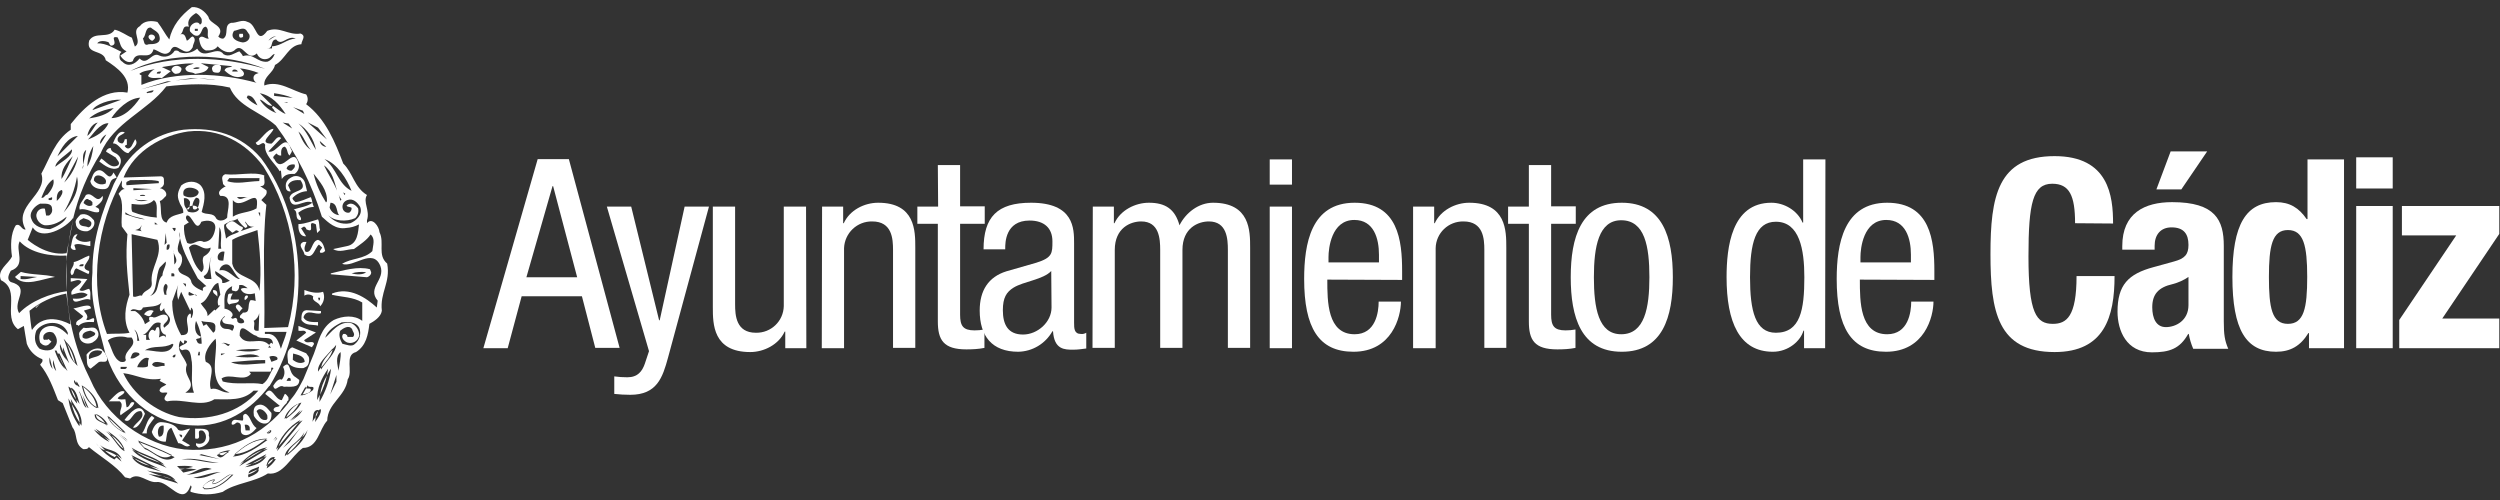 <svg width="275" height="55" viewBox="0 0 275 55" fill="none" xmlns="http://www.w3.org/2000/svg">
<rect x="0" y="0" width="275" height="55" fill="#333333" stroke="none"/>
<path d="M26.623 4.113C26.819 4.08 26.721 3.852 26.721 3.721H26.329C26.264 3.917 26.297 4.244 26.623 4.113Z" fill="white"/>
<path d="M16.794 4.472C16.924 4.342 17.12 4.211 17.022 4.015C16.891 3.656 16.108 3.754 16.402 4.244C16.532 4.342 16.598 4.505 16.794 4.472Z" fill="white"/>
<path d="M23.683 7.15C23.455 7.182 23.292 7.378 23.324 7.607C23.324 7.64 23.324 7.672 23.357 7.672C23.357 7.999 23.716 7.999 23.977 7.999C24.238 7.999 24.337 7.607 24.304 7.313C24.173 7.052 23.912 7.15 23.683 7.15Z" fill="white"/>
<path d="M18.853 7.705C18.951 7.868 19.179 8.227 19.473 8.097C19.734 8.097 19.93 7.901 19.963 7.64C19.963 7.574 19.963 7.509 19.93 7.476C19.669 7.117 18.951 7.15 18.853 7.705Z" fill="white"/>
<path d="M32.207 39.575L32.24 38.889C32.697 39.02 33.481 39.117 33.514 39.803C33.056 40.065 32.566 39.869 32.207 39.575ZM33.677 38.856C33.677 38.856 32.795 38.497 32.142 38.203C31.358 38.562 31.685 39.411 31.685 39.934C32.142 40.424 32.73 40.522 33.383 40.489L33.644 40.358C34.036 40.195 34.069 39.411 33.938 39.215L33.677 38.856Z" fill="white"/>
<path d="M31.978 41.893H31.521C31.619 41.697 31.717 41.403 31.978 41.664V41.893ZM31.129 40.358C31.39 40.816 31.325 41.371 30.999 41.762C30.64 41.566 30.248 42.122 30.052 42.448C30.28 43.264 30.672 42.187 31.227 42.546C31.848 42.481 32.925 42.775 32.925 41.795L32.533 41.501C31.619 41.011 32.076 39.477 31.129 40.358Z" fill="white"/>
<path d="M31.326 43.33L30.999 44.016C30.183 43.983 29.889 42.22 29.171 43.33L30.771 44.636C30.575 44.832 30.15 44.669 30.085 45.093C30.216 45.354 30.477 45.322 30.771 45.322C30.967 44.962 31.228 44.603 31.522 44.342L31.62 44.114C31.816 44.016 31.718 43.852 31.718 43.689C31.587 43.558 31.489 43.33 31.326 43.33Z" fill="white"/>
<path d="M11.635 20.081V20.178C11.178 20.407 10.623 20.244 10.329 19.852C10.296 18.774 11.896 19.493 11.635 20.081ZM11.537 20.799C12.256 20.668 11.896 19.819 12.615 19.623L12.843 19.526L12.484 18.97C11.896 20.276 11.505 18.219 10.558 18.84C10.166 19.101 10.166 19.558 9.937 19.917C10.068 20.668 10.884 20.864 11.537 20.799Z" fill="white"/>
<path d="M9.806 39.509C9.577 38.66 10.622 38.334 11.243 38.66C11.112 39.281 10.296 39.216 9.806 39.509ZM11.602 38.954L11.569 38.856L11.145 38.399C10.557 38.171 9.838 38.53 9.512 39.02C9.61 39.575 9.414 40.261 9.969 40.554L10.818 39.869C11.112 39.607 11.83 40.097 11.798 39.379V39.346L11.602 38.954Z" fill="white"/>
<path d="M32.403 18.089C32.533 18.415 32.272 18.578 32.076 18.774C31.88 18.807 31.652 18.709 31.521 18.546C31.619 18.089 32.174 18.056 32.403 18.089ZM29.17 15.934C29.007 17.011 30.248 17.958 30.77 18.84L30.901 18.742L30.999 19.689C31.325 19.231 31.684 19.101 32.403 19.134C32.762 18.905 32.958 18.448 32.86 18.056C32.305 15.77 31.064 19.362 30.182 17.501C29.856 17.305 30.248 17.044 30.411 16.88C30.542 17.044 30.738 17.142 30.933 17.109C30.933 16.848 30.835 16.195 31.325 16.129C31.684 16.391 31.554 16.946 31.88 17.109C31.913 16.88 32.272 16.652 32.011 16.423C31.423 14.399 30.411 17.044 29.529 16.652L30.933 15.182C30.476 14.823 30.215 15.574 29.856 15.803C28.321 15.77 29.986 14.725 30.084 14.17C29.366 14.203 28.746 15.346 28.125 15.705C28.452 16.423 28.876 15.313 29.17 15.934Z" fill="white"/>
<path d="M14.117 16.848C14.509 16.358 15.358 15.901 14.868 15.313L14.477 16.064C14.248 16.423 13.921 16.423 13.726 16.064C13.758 16.032 13.823 15.934 13.954 15.934V15.313H13.726C13.693 15.476 13.628 15.64 13.497 15.77C13.301 15.803 13.105 15.705 12.975 15.542C12.746 14.921 13.562 14.823 13.726 14.562C13.007 14.236 12.648 15.281 12.419 15.77C13.138 15.77 13.399 16.783 14.117 16.848Z" fill="white"/>
<path d="M13.041 18.448C13.367 17.958 13.432 17.403 12.943 17.011C12.714 16.783 12.192 16.75 12.192 16.293C11.931 16.26 11.702 16.456 11.669 16.685L12.747 17.338C12.845 17.599 13.302 17.893 12.975 18.187C12.224 18.611 11.637 17.73 11.147 17.436L10.918 17.762C11.473 18.187 12.322 18.84 13.041 18.448Z" fill="white"/>
<path d="M32.305 19.395C31.717 19.623 31.325 19.983 31.456 20.701C31.488 20.93 31.684 21.06 31.88 21.06C31.913 21.06 31.945 21.06 31.978 21.027L31.684 20.374C31.945 19.787 32.664 19.787 33.056 19.819C34.003 21.256 32.076 20.766 31.847 21.746C32.076 23.411 33.513 21.779 34.362 22.301C33.741 22.758 32.99 22.791 32.305 23.052C32.892 23.28 32.305 24.13 33.056 24.227C33.284 23.966 32.794 23.672 32.827 23.378C33.317 23.019 33.905 22.791 34.525 22.758C34.296 22.301 34.394 22.138 34.199 21.68C33.643 21.876 33.121 22.17 32.501 22.236C32.37 22.105 32.174 21.974 32.174 21.779C32.599 21.321 33.186 21.06 33.774 21.027L33.545 20.081C33.382 19.558 32.827 19.264 32.305 19.395Z" fill="white"/>
<path d="M9.806 22.007C9.97 21.974 10.035 22.138 10.165 22.236V22.562C9.806 22.791 9.447 22.562 9.186 22.334C9.251 22.072 9.545 21.681 9.806 22.007ZM10.884 23.313C11.014 22.921 10.721 22.856 10.492 22.758C10.851 22.497 11.472 22.04 11.276 21.55C10.59 22.562 10.231 20.995 9.447 21.452C9.186 22.007 8.598 22.497 8.761 23.052C9.48 22.823 10.329 23.542 10.884 23.313Z" fill="white"/>
<path d="M20.876 22.726C20.745 22.791 20.647 22.856 20.549 22.987C20.647 23.085 20.81 23.085 20.876 22.726Z" fill="white"/>
<path d="M21.202 22.627C21.202 22.823 21.202 22.954 21.3 23.019C21.3 23.019 21.561 23.15 21.757 22.823C21.594 22.66 21.398 22.595 21.202 22.627Z" fill="white"/>
<path d="M9.186 23.999C9.513 24.13 9.807 24.13 10.035 24.456C10.101 24.652 10.002 24.913 9.807 24.979C9.774 24.979 9.741 25.011 9.709 25.011C9.382 24.815 8.86 24.979 8.729 24.554C8.598 24.195 8.958 24.162 9.186 23.999ZM9.611 25.436C10.068 25.305 10.558 24.815 10.329 24.227C10.002 23.836 9.513 23.411 8.86 23.607C8.631 23.836 8.207 24.227 8.337 24.554C8.337 25.207 8.99 25.501 9.611 25.436Z" fill="white"/>
<path d="M32.827 25.011C32.86 25.501 33.088 26.056 33.676 25.991L33.121 25.109L33.448 24.913C33.545 25.011 33.709 25.044 33.676 25.207C34.852 25.828 33.578 24.032 34.754 24.685L34.884 25.632L35.211 25.305C35.08 24.946 35.178 24.489 34.982 24.13C34.264 24.326 33.611 24.619 32.827 24.652V25.011Z" fill="white"/>
<path d="M10.329 35.428C10.525 34.481 9.806 35.46 9.48 35.134C9.872 34.742 9.219 34.285 9.251 34.154L10.002 33.926C10.002 33.24 8.565 33.893 8.076 33.926L9.153 34.775C8.925 35.232 8.239 35.166 8.402 35.754C8.533 35.721 8.598 35.787 8.631 35.852C9.088 35.395 9.708 35.395 10.329 35.428Z" fill="white"/>
<path d="M26.068 33.501C25.676 33.828 26.297 34.122 26.297 34.35L26.689 33.893C26.46 33.795 26.395 33.436 26.068 33.501Z" fill="white"/>
<path d="M16.467 34.775C16.729 34.644 16.729 34.318 16.924 34.219C16.533 33.958 16.01 34.252 15.847 34.579C16.076 34.677 16.206 34.807 16.467 34.775Z" fill="white"/>
<path d="M33.153 35.199C33.61 35.885 34.361 35.656 34.982 35.819V35.428C34.361 35.428 33.643 35.46 33.382 34.905C33.708 33.86 34.72 34.709 35.308 34.448V34.219L33.708 34.121C33.153 34.154 33.153 34.775 33.153 35.199Z" fill="white"/>
<path d="M32.827 35.852V36.375C33.153 36.473 33.545 36.211 33.676 36.603L32.598 37.452L34.329 38.203C34.329 38.04 34.721 37.844 34.427 37.648C34.1 37.55 33.676 37.844 33.447 37.419L34.753 36.571L32.827 35.852Z" fill="white"/>
<path d="M9.088 37.126C8.957 36.571 9.577 36.44 9.937 36.375C10.165 36.472 10.753 36.603 10.329 36.93C9.969 37.093 9.48 37.452 9.088 37.126ZM10.165 37.681C10.557 37.452 10.982 37.06 10.786 36.505C10.459 35.689 9.839 36.211 9.186 36.048C8.957 36.309 8.598 36.505 8.729 36.897C8.729 37.681 9.545 37.975 10.165 37.681Z" fill="white"/>
<path d="M14.77 44.277C14.215 44.048 14.379 44.767 13.921 44.799L13.791 43.918C13.53 43.918 13.17 44.016 12.942 43.82C13.17 43.461 13.66 43.428 13.693 43.069C13.105 42.807 12.452 43.754 11.962 44.146H13.17C13.725 44.603 13.007 45.158 13.268 45.681C13.791 45.224 14.738 44.799 14.77 44.277Z" fill="white"/>
<path d="M29.17 46.203C28.582 46.236 28.451 45.616 28.223 45.224C28.615 44.701 29.202 45.256 29.398 45.681C29.398 45.844 29.529 46.203 29.17 46.203ZM28.321 44.571C27.864 44.701 27.864 45.289 27.929 45.746C28.19 46.203 28.647 46.628 29.17 46.595C29.692 46.562 29.921 45.975 29.855 45.42C29.464 44.995 29.039 44.309 28.321 44.571Z" fill="white"/>
<path d="M13.693 46.203C14.444 46.693 14.542 45.126 15.521 45.224C16.109 45.942 14.835 46.53 14.64 47.052C15.26 47.15 15.684 46.105 15.946 45.517C15.358 44.016 14.117 45.648 13.693 46.203Z" fill="white"/>
<path d="M27.472 47.346H27.014L26.916 46.726C27.112 46.66 27.374 46.758 27.439 46.954C27.439 46.987 27.472 47.02 27.472 47.052V47.346ZM27.014 45.518C26.525 45.615 26.884 46.04 26.688 46.269L25.839 46.171C25.61 46.203 25.48 46.367 25.48 46.595C25.48 46.628 25.48 46.66 25.512 46.693C25.741 46.791 25.872 46.562 26.067 46.465C26.884 46.53 26.198 47.444 26.688 47.771C27.276 48.097 27.863 47.509 28.223 47.085C27.602 46.693 27.57 45.746 27.014 45.518Z" fill="white"/>
<path d="M16.697 45.746C16.109 46.203 16.077 47.085 15.62 47.673H16.142C16.109 46.954 16.599 46.497 16.991 45.975L16.697 45.746Z" fill="white"/>
<path d="M19.93 48.13L19.701 47.803C19.832 47.803 19.962 47.771 20.028 47.901C20.093 48.032 19.962 48.065 19.93 48.13ZM17.481 48.032C17.252 47.575 17.35 46.726 18.003 46.824C18.003 47.183 18.101 48.065 17.481 48.032ZM19.603 47.281C19.277 46.66 18.395 46.465 17.677 46.432C17.122 46.465 16.86 47.052 16.697 47.509C16.893 48.195 17.513 48.62 18.232 48.587C18.362 48.065 18.264 47.313 18.852 47.052L19.603 48.75C20.093 48.718 20.419 49.371 20.909 48.979L20.028 48.456L20.909 47.15C20.452 47.183 20.028 47.542 19.603 47.281Z" fill="white"/>
<path d="M21.463 47.15V48.228C22.41 48.489 21.365 47.118 22.312 47.379C22.574 47.575 22.704 47.901 22.639 48.228C22.541 48.783 22.051 48.914 21.561 48.75V48.979C21.692 49.109 21.79 49.305 22.018 49.207C22.476 49.142 23.259 48.62 22.965 47.901C23.129 46.954 22.051 47.216 21.463 47.15Z" fill="white"/>
<path d="M8.271 39.967C8.075 39.15 7.781 38.399 7.324 37.713C7.683 38.464 7.781 39.313 8.271 39.967Z" fill="white"/>
<path d="M7.161 39.248L6.932 38.726C6.997 38.922 7.095 39.085 7.161 39.248Z" fill="white"/>
<path d="M6.999 40.195L6.477 39.085C6.607 39.477 6.77 39.836 6.999 40.195Z" fill="white"/>
<path d="M8.371 42.219C8.404 42.285 8.437 42.351 8.469 42.416L8.371 42.219Z" fill="white"/>
<path d="M10.623 44.799C10.524 43.885 9.904 43.134 9.153 42.546C9.349 43.428 9.773 44.342 10.623 44.799Z" fill="white"/>
<path d="M8.37 43.95C8.272 43.526 8.076 43.101 7.815 42.775C7.913 43.199 8.109 43.591 8.37 43.95Z" fill="white"/>
<path d="M7.879 44.44C8.042 45.158 8.336 45.844 8.761 46.497C8.728 45.714 8.271 45.093 7.879 44.44Z" fill="white"/>
<path d="M10.556 45.616C10.556 46.171 11.144 46.301 11.568 46.562C11.34 46.171 10.981 45.844 10.556 45.616Z" fill="white"/>
<path d="M13.561 47.477L11.929 45.942C12.288 46.595 12.843 47.15 13.561 47.477Z" fill="white"/>
<path d="M11.146 47.771C11.244 47.836 11.343 47.935 11.408 48C11.31 47.935 11.211 47.836 11.146 47.771Z" fill="white"/>
<path d="M13.595 49.371C13.268 48.783 12.811 48.26 12.256 47.868C12.746 48.456 13.137 49.109 13.595 49.371Z" fill="white"/>
<path d="M15.848 49.208C16.795 49.567 17.774 50.775 18.852 50.122C17.709 49.567 16.566 49.142 15.358 48.653L15.848 49.208Z" fill="white"/>
<path d="M12.615 50.285L12.811 50.089C12.419 49.861 11.995 49.665 11.538 49.567C11.864 49.861 12.223 50.089 12.615 50.285Z" fill="white"/>
<path d="M17.61 50.905C16.761 50.416 15.847 50.154 14.998 49.697C15.749 50.285 16.761 50.611 17.61 50.905Z" fill="white"/>
<path d="M14.77 50.416C15.26 50.84 15.848 51.101 16.468 51.232L14.77 50.416Z" fill="white"/>
<path d="M19.766 51.558L19.864 51.656C20.027 51.624 20.191 51.591 20.354 51.558H19.766Z" fill="white"/>
<path d="M17.872 52.407C18.232 52.505 18.591 52.603 18.917 52.734C18.591 52.571 18.232 52.44 17.872 52.407Z" fill="white"/>
<path d="M35.342 40.424C35.864 39.77 36.485 39.085 36.583 38.464C36.028 39.085 35.374 39.77 35.342 40.424Z" fill="white"/>
<path d="M35.211 43.428C35.538 42.742 35.799 42.056 35.962 41.305C35.57 41.958 35.309 42.677 35.211 43.428Z" fill="white"/>
<path d="M33.904 43.232C33.969 43.166 34.067 43.134 34.133 43.069C34.361 42.579 33.839 42.807 33.675 42.709L33.284 43.395C33.512 43.362 33.708 43.297 33.904 43.232Z" fill="white"/>
<path d="M31.488 45.909C32.076 45.518 32.565 44.995 32.925 44.342C32.272 44.701 31.749 45.256 31.488 45.909Z" fill="white"/>
<path d="M34.719 45.877C34.849 45.681 34.947 45.452 34.98 45.224C34.817 45.387 34.719 45.616 34.719 45.877Z" fill="white"/>
<path d="M30.64 49.109L32.86 46.465C31.848 47.118 31.097 48.032 30.64 49.109Z" fill="white"/>
<path d="M29.53 47.575C29.628 47.542 29.726 47.444 29.758 47.346L29.464 47.575H29.53Z" fill="white"/>
<path d="M33.219 48.13C32.599 48.75 31.815 49.24 31.619 49.926C32.239 49.436 32.794 48.816 33.219 48.13Z" fill="white"/>
<path d="M25.873 49.959C27.146 49.828 28.256 49.044 29.236 48.326C27.897 48.358 26.82 49.142 25.873 49.959Z" fill="white"/>
<path d="M26.884 50.71L28.909 49.469C28.191 49.763 27.472 50.187 26.884 50.71Z" fill="white"/>
<path d="M25.023 49.697C24.696 49.73 24.37 49.795 24.076 49.893L24.141 49.958C24.468 50.252 24.729 49.926 25.023 49.697Z" fill="white"/>
<path d="M27.732 51.003C28.189 50.905 28.614 50.677 28.973 50.35L27.732 51.003Z" fill="white"/>
<path d="M30.085 50.481C29.758 50.579 29.53 50.807 29.432 51.134C29.693 50.971 29.922 50.742 30.085 50.481Z" fill="white"/>
<path d="M27.341 52.114C27.341 52.146 27.341 52.146 27.373 52.179C27.732 52.048 28.059 51.885 28.353 51.624C28.026 51.787 27.537 51.918 27.341 52.114Z" fill="white"/>
<path d="M25.513 52.212H25.317C24.664 52.538 24.043 53.257 23.39 53.257C23.39 53.224 23.39 53.224 23.39 53.191C23.325 53.061 23.423 52.93 23.554 52.799C23.064 52.865 22.639 53.126 22.313 53.518L22.509 53.714C23.75 53.812 24.664 53.061 25.513 52.212Z" fill="white"/>
<path d="M4.027 33.828L4.419 33.37L3.897 33.828H4.027Z" fill="white"/>
<path d="M41.546 33.077L41.448 33.828C40.272 32.75 38.444 31.509 36.517 32.293V32.424C37.594 32.685 38.835 32.652 39.848 33.273V35.297C38.966 34.611 37.693 34.742 36.713 35.199C35.276 36.048 35.048 37.55 34.525 38.922L33.382 41.697C32.925 42.546 32.697 43.101 31.978 43.95L31.684 44.375C28.843 47.999 24.958 49.828 20.256 49.436C15.945 48.946 11.7 45.909 9.937 41.762C8.402 38.726 7.521 35.428 7.357 32.032C5.562 32.26 3.374 33.109 2.1 34.448C1.317 33.109 3.472 31.64 1.186 31.02C0.664 30.693 1.023 30.105 1.186 29.779C2.949 29.158 1.643 27.526 2.166 26.546C3.341 27.852 5.594 28.211 7.325 28.113V28.799C7.357 28.081 7.455 27.362 7.553 26.644L7.325 27.852C5.072 28.211 3.047 26.383 3.047 26.383L3.602 25.011C4.582 26.579 7.325 25.044 8.043 23.966L8.011 24.162C8.631 21.55 9.643 19.101 11.08 16.848C12.484 13.485 16.272 12.178 18.296 9.501C20.615 9.24 23.064 9.109 25.284 9.631C26.166 11.721 28.68 12.309 30.346 13.811C32.599 16.848 34.297 20.244 35.407 23.836C36.158 24.521 36.941 25.273 38.084 25.076C38.574 25.044 39.064 24.913 39.488 24.685C39.391 25.501 39.358 26.84 38.182 27.068L36.648 27.395C37.333 27.852 38.182 27.395 38.933 27.395C39.554 26.938 40.37 26.415 40.762 25.795C41.317 26.252 41.023 26.97 40.958 27.623C40.044 28.538 38.639 28.375 37.627 29.028C38.933 29.485 40.99 27.199 41.84 29.256C42.427 30.791 40.337 31.64 41.546 33.077ZM39.064 37.811C38.705 38.203 38.117 37.909 37.66 37.811C37.431 37.419 37.203 36.864 37.431 36.375C37.758 36.113 38.378 35.689 38.737 36.211C38.77 36.473 39.129 36.734 38.835 37.06H38.215C38.248 36.864 38.084 36.832 37.986 36.734H37.758C37.431 37.093 37.856 37.55 38.215 37.681C38.77 37.844 39.325 37.55 39.488 36.995C39.488 36.962 39.488 36.962 39.521 36.93C39.521 36.342 39.195 35.819 38.672 35.558C37.333 35.199 36.386 36.636 35.766 37.158C36.027 36.342 36.843 35.819 37.594 35.46C38.313 35.395 39.162 35.362 39.521 36.081C39.75 36.669 39.586 37.387 39.064 37.811ZM37.235 40.783C37.137 40.13 36.843 39.248 37.464 38.726C37.529 39.313 37.333 40.097 37.235 40.783ZM35.309 40.652C35.309 40.587 35.309 40.522 35.309 40.424C35.178 40.587 35.08 40.718 34.982 40.881C34.884 39.967 35.962 39.15 36.582 38.334C36.582 38.367 36.582 38.399 36.55 38.432C36.713 38.269 36.843 38.105 36.974 37.942C36.941 38.824 35.864 39.771 35.309 40.652ZM37.007 41.991L36.321 43.395L37.007 41.24V41.991ZM35.145 44.212C35.145 43.95 35.145 43.689 35.178 43.428C35.08 43.624 34.982 43.82 34.884 44.016C34.852 42.677 35.374 41.599 36.093 40.554C36.06 40.816 35.995 41.077 35.962 41.305C36.093 41.044 36.256 40.816 36.419 40.554C36.256 41.86 35.799 43.101 35.145 44.212ZM34.656 46.432C34.688 46.236 34.721 46.04 34.721 45.844C34.623 46.04 34.46 46.203 34.362 46.399C34.492 45.909 34.329 45.126 34.982 45.093C34.982 45.126 34.982 45.158 34.982 45.158C35.08 45.093 35.178 45.028 35.309 45.028C35.309 45.583 34.95 46.007 34.656 46.432ZM31.586 50.089C31.586 50.024 31.619 49.959 31.619 49.926C31.521 49.991 31.423 50.089 31.325 50.187C31.423 49.175 33.023 48.587 33.48 47.509C33.415 47.738 33.35 47.934 33.219 48.13C33.48 47.901 33.676 47.607 33.839 47.281C33.513 48.456 32.566 49.24 31.586 50.089ZM33.056 47.052L31.848 48.652L31.129 49.273L33.056 47.052ZM33.056 43.493L33.611 42.514C33.611 42.579 33.611 42.644 33.676 42.677L33.872 42.35C33.839 42.807 34.721 42.252 34.427 42.905C34.264 43.036 34.101 43.166 33.905 43.232C33.644 43.395 33.35 43.493 33.056 43.493ZM31.848 46.301L33.056 45.126C32.794 45.681 32.337 45.942 31.848 46.301ZM33.284 45.093C32.99 45.648 32.533 45.942 32.011 46.301L33.284 45.093ZM33.154 44.277C32.827 44.995 32.109 45.583 31.456 46.073C31.456 46.04 31.488 45.975 31.488 45.942C31.423 46.007 31.358 46.04 31.292 46.073C31.423 45.354 32.239 44.603 32.892 44.375C32.99 44.342 33.088 44.309 33.154 44.277ZM30.378 49.436C30.639 48.326 31.815 46.824 33.056 46.203L32.827 46.497C32.99 46.399 33.121 46.301 33.284 46.236L30.476 49.632C30.509 49.469 30.574 49.305 30.639 49.175L30.378 49.436ZM30.476 48.163V48.261L30.15 48.587L30.476 48.163ZM30.378 48.13L30.052 48.424L30.378 48.032V48.13ZM29.333 51.526C29.366 51.395 29.398 51.265 29.431 51.167C29.398 51.199 29.333 51.232 29.301 51.265C29.398 50.775 29.66 50.187 30.247 50.285C30.215 50.35 30.15 50.416 30.117 50.514C30.182 50.481 30.28 50.481 30.346 50.514C30.084 50.905 29.758 51.265 29.333 51.526ZM26.95 51.395L27.733 51.003C27.505 51.069 27.276 51.101 27.015 51.134L29.301 49.959C29.203 50.089 29.105 50.22 28.974 50.35L29.333 50.154C28.843 50.971 27.896 51.265 26.95 51.395ZM28.452 51.624C28.549 52.048 27.733 52.342 27.341 52.505C27.276 52.375 27.276 52.244 27.374 52.114C27.243 51.656 28.092 51.559 28.484 51.33C28.517 51.461 28.452 51.559 28.386 51.624H28.452ZM26.394 51.036C27.243 50.22 28.223 49.371 29.398 49.207L28.941 49.501C29.105 49.436 29.268 49.403 29.464 49.371L26.297 51.297C26.492 51.101 26.688 50.905 26.917 50.709L26.394 51.036ZM29.79 47.346C29.921 47.346 29.79 47.64 29.594 47.673H29.366L29.464 47.607H29.333L29.725 47.313C29.758 47.281 29.758 47.313 29.79 47.346ZM25.774 49.991C26.754 49.142 27.929 48.195 29.398 48.261C29.333 48.293 29.301 48.326 29.235 48.391H29.431C28.354 49.175 27.08 50.122 25.611 50.22L25.872 50.024L25.774 49.991ZM22.509 53.844L22.28 53.583C22.313 53.583 22.313 53.55 22.345 53.518V53.485C22.705 53.093 23.096 52.734 23.651 52.734C23.619 52.767 23.619 52.767 23.586 52.799H23.651C23.521 52.93 23.39 53.06 23.39 53.191C24.011 53.191 24.599 52.538 25.219 52.212H25.545H25.676C24.794 53.093 23.782 53.91 22.509 53.812V53.844ZM21.268 52.538C22.313 52.407 23.194 51.95 24.272 51.918C23.292 52.114 22.443 52.799 21.268 52.538ZM20.517 52.212C21.366 52.081 22.215 51.134 23.292 51.591C22.345 51.787 21.562 52.212 20.517 52.212ZM24.043 50.905C22.737 51.003 21.366 50.383 19.962 50.579C21.17 50.22 22.705 50.807 24.043 50.905ZM24.207 50.514L21.921 50.056L22.149 49.959L24.207 50.514ZM24.043 49.861C24.435 49.665 24.892 49.534 25.349 49.534C25.252 49.567 25.154 49.632 25.056 49.73H25.186C24.762 49.861 24.435 50.611 23.978 50.187L23.847 50.056L24.141 49.926L24.043 49.861ZM19.864 51.656L19.472 51.265C19.962 51.265 20.68 51.167 21.235 51.363C20.974 51.428 20.68 51.493 20.386 51.559C20.811 51.526 21.235 51.559 21.627 51.656C21.17 51.754 20.647 51.885 20.158 51.983L19.864 51.656ZM16.305 52.114C16.794 52.244 17.349 52.277 17.872 52.375C17.284 52.212 16.729 52.016 16.174 51.754C17.219 52.048 18.492 51.885 19.309 52.832C19.178 52.767 19.047 52.734 18.917 52.669C19.178 52.799 19.407 52.995 19.602 53.191C18.721 52.865 17.349 52.603 16.305 52.114ZM18.1 51.134C17.937 51.069 17.774 51.003 17.611 50.938C17.872 51.069 18.1 51.265 18.329 51.461C17.252 50.938 15.423 50.579 14.509 49.436C14.672 49.534 14.835 49.632 14.998 49.73C14.803 49.599 14.607 49.436 14.476 49.24C15.586 49.991 17.023 50.187 18.1 51.134ZM19.211 50.285C18.035 51.134 16.99 49.763 15.945 49.403L15.227 48.62L15.325 48.652L15.162 48.456C16.468 48.979 17.709 49.436 18.917 50.056L18.819 50.122C18.982 50.187 19.113 50.22 19.211 50.285ZM14.509 50.285L14.77 50.416C14.639 50.318 14.541 50.187 14.443 50.056L17.545 51.591C17.219 51.461 16.827 51.395 16.468 51.265L17.774 51.885C16.631 51.526 15.162 51.33 14.509 50.285ZM13.007 47.803L13.79 48.391L14.019 48.62L13.007 47.803ZM11.309 47.248C11.635 47.444 11.962 47.64 12.255 47.869C12.027 47.575 11.733 47.313 11.406 47.15C12.321 47.705 13.333 48.391 13.692 49.436C13.66 49.436 13.627 49.403 13.594 49.371C13.627 49.469 13.692 49.567 13.725 49.632C12.974 49.371 12.419 47.803 11.309 47.248ZM13.366 50.775L12.811 50.318L12.582 50.546C11.929 50.22 11.341 49.73 10.884 49.142C10.753 49.011 10.655 48.881 10.557 48.75C10.655 48.881 10.786 49.011 10.884 49.142C11.08 49.338 11.309 49.469 11.57 49.534C11.374 49.338 11.178 49.142 11.015 48.946C10.884 48.848 10.786 48.718 10.688 48.587C10.786 48.718 10.884 48.848 11.015 48.946C11.766 49.665 12.811 49.305 13.398 50.481L12.843 50.024L12.811 50.056C13.072 50.252 13.235 50.514 13.366 50.775ZM11.145 47.803C10.917 47.607 10.688 47.379 10.492 47.15C11.113 47.509 11.635 47.934 12.125 48.456C11.896 48.358 11.668 48.195 11.439 48.032C11.668 48.228 11.864 48.391 12.027 48.62C11.374 48.293 10.786 47.836 10.329 47.248C10.655 47.444 10.917 47.607 11.145 47.803ZM11.896 46.758C11.831 46.693 11.733 46.628 11.635 46.562C11.7 46.628 11.766 46.726 11.798 46.824C11.341 46.399 10.329 46.367 10.427 45.55C10.492 45.583 10.525 45.615 10.59 45.648C10.59 45.615 10.59 45.583 10.59 45.55C11.145 45.779 11.602 46.203 11.896 46.758ZM14.051 48.456L13.072 47.705L13.823 48.228L14.051 48.456ZM11.896 45.746L13.823 47.575C13.758 47.542 13.66 47.509 13.594 47.444L13.823 47.673C13.039 47.313 12.092 46.628 11.798 45.746L11.962 45.909C11.962 45.877 11.929 45.812 11.896 45.746ZM8.99 42.383C9.055 42.448 9.153 42.481 9.219 42.546V42.514C10.035 43.101 10.753 43.885 10.819 44.897C10.753 44.864 10.721 44.832 10.655 44.832V44.897C9.643 44.407 9.186 43.362 8.99 42.383ZM8.99 43.199L9.741 44.897C9.349 44.734 9.251 43.754 8.99 43.199ZM8.762 43.101L9.513 44.864C9.088 44.669 8.99 43.656 8.696 43.069L8.762 43.101ZM8.957 46.824C8.892 46.726 8.827 46.628 8.762 46.497C8.762 46.628 8.762 46.758 8.729 46.889C8.076 45.975 7.651 44.93 7.521 43.82C7.619 44.016 7.749 44.244 7.88 44.44C7.847 44.244 7.815 44.081 7.782 43.885C8.272 44.832 9.121 45.616 8.957 46.824ZM7.162 40.587C6.606 40.065 6.28 39.281 6.019 38.562H6.215L6.443 39.085C6.411 39.02 6.378 38.954 6.378 38.889H6.541L7.423 40.816C7.227 40.62 7.064 40.424 6.933 40.195L7.162 40.587ZM5.855 39.607L6.182 40.816C5.888 40.489 5.757 40.032 5.855 39.607ZM5.464 39.313L5.79 40.587C5.496 40.228 5.366 39.771 5.464 39.313ZM4.321 38.334C3.798 37.779 3.733 37.093 3.994 36.375C4.713 35.33 6.835 35.069 7.455 36.603V36.832C6.77 36.081 5.757 35.526 4.843 36.081C4.255 36.44 4.255 37.158 4.419 37.681C4.647 37.942 5.006 38.138 5.333 37.909L5.659 37.583L5.333 37.289C5.235 37.452 5.006 37.322 4.876 37.387C4.68 37.289 4.778 37.06 4.778 36.93C4.974 36.538 5.464 36.407 5.855 36.603C6.247 36.995 6.443 37.681 6.019 38.138C5.725 38.693 4.778 38.595 4.321 38.334ZM8.272 39.967C7.488 39.248 7.423 38.171 6.998 37.256C7.129 37.387 7.227 37.517 7.325 37.681V37.648C8.011 38.334 8.272 39.313 8.533 40.26C8.435 40.162 8.37 40.065 8.272 39.967ZM8.5 42.383C8.468 42.481 8.011 42.122 8.174 41.795L8.402 42.187C8.37 42.122 8.402 42.024 8.435 41.958L8.762 42.514C8.729 42.579 8.598 42.514 8.5 42.383ZM7.357 39.673C7.162 39.411 6.476 38.595 6.606 37.844L6.966 38.726C6.933 38.562 6.9 38.367 6.933 38.203L7.619 39.967C7.455 39.738 7.292 39.509 7.129 39.281L7.357 39.673ZM8.5 44.407C8.011 43.885 7.684 43.232 7.521 42.514C7.651 42.579 7.749 42.677 7.847 42.775C7.847 42.742 7.815 42.709 7.815 42.644C8.402 42.905 8.566 43.82 8.762 44.44C8.631 44.277 8.5 44.114 8.402 43.95L8.5 44.407ZM3.537 36.277C3.439 36.44 3.243 34.187 3.243 34.187C4.419 33.24 5.79 32.587 7.292 32.293L7.749 35.689C7.717 35.689 5.039 34.056 3.537 36.277ZM4.419 22.399C4.908 22.432 5.692 22.268 5.725 22.954C5.79 23.248 5.659 23.542 5.398 23.705H5.072L4.941 22.954C4.517 22.856 4.125 23.117 4.027 23.509C4.027 23.542 4.027 23.575 3.994 23.607C3.962 24.162 4.386 24.685 4.941 24.783C5.888 24.815 6.639 24.391 7.325 23.836C7.194 24.424 6.215 24.946 5.496 25.207C4.68 25.174 3.766 24.946 3.472 24.13C3.113 23.411 3.798 22.66 4.419 22.399ZM5.627 22.007H5.398C5.137 21.779 5.627 21.779 5.725 21.681C5.725 21.779 5.79 21.942 5.627 22.007ZM5.855 19.721C6.051 20.211 5.659 20.93 5.202 21.419C4.908 21.419 4.876 21.844 4.549 21.746C4.876 21.027 5.104 20.244 5.855 19.721ZM7.913 16.423C8.011 17.207 6.737 17.795 6.084 18.35C6.149 17.664 7.325 17.044 7.913 16.423ZM8.566 14.954L6.313 17.207C6.704 16.325 7.455 15.052 8.566 14.954ZM6.998 23.379C7.717 22.17 8.239 20.832 8.468 19.427C8.827 20.832 7.978 22.268 6.998 23.379ZM7.064 20.081L8.598 17.207C8.37 18.285 7.847 19.297 7.064 20.081ZM6.476 21.877L6.247 22.105C6.215 21.583 6.28 21.027 6.802 20.897C6.998 21.125 6.737 21.583 6.476 21.877ZM6.77 19.689C6.672 18.644 7.325 17.893 8.011 17.174C7.586 17.991 7.292 18.872 6.77 19.689ZM9.48 16.489L9.153 18.121C9.186 18.285 9.153 18.448 9.055 18.578L9.153 18.121C9.153 17.599 8.99 16.848 9.48 16.489ZM10.264 16.064C10.198 16.848 10.002 17.632 9.611 18.317C9.611 17.534 9.839 16.75 10.264 16.064ZM10.753 13.485C10.362 13.844 10.133 14.53 9.611 14.954C9.643 14.562 10.035 13.615 10.753 13.485ZM11.7 14.791C11.472 15.15 11.276 15.509 11.047 15.836C10.884 15.542 11.341 14.954 11.7 14.791ZM9.676 15.346C10.231 14.791 10.949 13.55 11.929 13.55C11.537 14.497 10.525 15.019 9.676 15.346ZM12.517 11.885C11.766 12.636 10.819 12.864 9.806 13.027C10.525 12.374 11.537 12.048 12.517 11.885ZM13.333 10.97L10.166 12.113C10.492 11.493 12.06 10.905 13.333 10.97ZM15.423 10.742C14.704 11.819 13.627 12.962 12.255 12.995C12.843 12.081 14.117 10.807 15.423 10.742ZM21.758 3.166V3.395H21.431V3.166H21.758ZM13.464 6.791C13.072 6.595 13.104 6.105 13.235 5.844L13.366 5.713C12.615 5.354 11.7 4.733 10.688 4.766C10.949 4.407 11.57 4.505 11.929 4.635C12.06 4.766 12.06 5.125 12.386 4.995C13.007 4.733 11.994 3.917 12.941 4.113C13.268 4.733 13.17 5.289 13.921 5.648L13.235 6.105C13.496 6.562 14.084 7.052 14.607 6.725C14.998 5.354 16.5 6.823 16.892 5.419C17.513 5.582 18.1 6.301 18.721 5.648C19.309 4.146 20.354 6.693 21.203 5.191C21.203 4.799 21.692 4.342 21.203 4.015C20.941 4.048 20.811 4.407 20.549 4.472C20.419 4.146 20.354 3.591 19.831 3.787C20.288 3.525 19.962 2.742 20.778 2.938C20.549 2.284 20.909 1.827 21.562 1.435C21.823 1.566 22.052 1.827 22.182 2.089C22.182 2.317 22.28 2.578 21.986 2.709C21.856 2.35 21.398 2.48 21.235 2.611C20.941 2.807 20.811 3.133 20.909 3.46C21.137 3.689 21.366 4.015 21.79 3.917C22.28 3.656 22.149 2.97 22.639 2.938C23.096 3.264 22.672 3.852 22.966 4.244C22.574 4.342 22.215 3.721 21.888 4.244C21.986 4.733 22.084 5.321 22.639 5.55C23.129 5.55 23.619 5.55 23.945 5.093C24.403 5.582 25.154 6.007 25.774 5.55C26.754 4.505 27.113 6.889 28.256 5.876C28.419 6.366 28.941 6.627 29.431 6.464C29.562 6.431 29.66 6.366 29.758 6.268C29.888 6.17 30.019 5.942 30.215 5.942C30.052 6.366 29.79 6.66 29.398 6.791C28.288 6.889 27.864 5.811 26.721 6.17C26.623 5.974 26.46 5.778 26.329 5.648C25.741 5.844 25.219 6.333 24.599 5.974C23.847 4.929 22.476 6.693 21.692 5.354C21.17 5.811 20.419 5.974 19.766 5.746C19.635 5.582 19.439 5.517 19.211 5.582C18.852 6.17 18.133 6.399 17.513 6.105C16.696 5.648 16.206 7.313 15.358 6.431C14.868 7.052 14.084 7.444 13.464 6.791ZM16.598 3.035C16.86 3.297 17.48 3.493 17.545 4.015C17.741 4.831 16.925 4.864 16.37 4.864C15.782 5.125 15.88 4.505 15.717 4.244C16.109 3.884 15.945 2.97 16.598 3.035ZM25.741 3.395C26.329 3.297 26.852 2.84 27.211 3.493L27.439 3.819C27.57 4.342 27.113 4.668 26.688 4.668C26.068 4.57 25.219 4.211 25.741 3.395ZM30.378 4.342C30.998 5.158 31.586 3.819 32.533 4.244C31.554 4.276 30.933 5.06 29.921 5.093V5.321H29.398C30.15 5.354 29.66 4.374 30.378 4.342ZM30.378 3.95C30.084 4.08 29.79 4.276 29.529 4.472C29.725 4.178 30.052 4.015 30.378 3.95ZM26.166 7.868H25.545C25.545 7.542 26.068 7.607 26.166 7.868ZM21.986 7.476C21.758 7.64 21.594 7.574 21.235 7.574C21.431 7.378 21.758 7.346 21.986 7.476ZM17.252 8.097C17.219 7.868 17.513 7.868 17.709 7.868C17.709 7.999 17.611 8.031 17.578 8.097H17.252ZM16.892 9.925C16.827 10.284 16.435 10.154 16.206 10.252L16.109 10.154C16.37 10.023 16.664 9.958 16.892 9.925ZM15.521 9.827L18.394 8.946H18.852L15.521 9.827ZM21.758 8.619L19.309 8.848L20.909 8.619H21.758ZM23.684 8.782H23.456L22.476 8.685L21.986 8.619H22.084L22.476 8.652L23.684 8.782ZM28.223 9.109C24.337 8.031 19.439 7.77 15.553 9.338V8.26C15.456 8.26 15.39 8.195 15.325 8.129C15.717 7.77 16.435 7.738 17.023 7.607C16.696 7.77 16.435 8.031 16.272 8.358C16.664 8.75 17.317 8.489 17.807 8.587L18.786 7.836L17.807 7.378C18.982 7.215 20.092 6.921 21.333 6.987C21.007 7.15 20.582 7.117 20.386 7.509C20.484 8.097 21.105 7.836 21.464 8.129C22.019 8.031 22.77 7.966 22.933 7.378L22.084 6.954L25.545 7.28C25.284 7.476 24.86 7.313 24.696 7.738C25.154 8.195 25.905 8.717 26.721 8.358C27.047 8.031 26.623 7.738 26.394 7.509C27.113 7.607 27.799 7.77 28.452 8.031C28.223 8.129 28.06 8.129 27.929 8.358C27.799 8.652 27.962 8.978 28.223 9.109ZM27.243 10.513C27.864 10.48 28.092 11.199 28.321 11.591C27.896 11.395 27.472 11.101 27.145 10.742L27.243 10.513ZM14.345 7.803C18.558 5.615 24.958 5.876 29.17 7.574C24.566 6.203 18.949 5.942 14.345 7.803ZM31.423 12.538C30.901 12.342 30.541 11.982 30.052 11.656C29.725 11.852 30.182 11.982 30.182 12.211L30.411 12.44C29.66 12.178 29.007 11.656 28.582 10.97C28.909 10.938 29.464 11.754 29.954 11.623L28.582 10.252C29.888 10.513 30.737 11.493 31.423 12.538ZM31.684 11.329L31.227 11.232H31.554L31.684 11.329ZM32.141 14.138L31.096 13.485L31.75 13.582L32.141 14.138ZM30.15 10.252C30.868 10.35 31.554 10.513 32.207 10.774L30.15 10.546V10.252ZM33.48 12.538L32.239 11.787L33.317 12.178L33.48 12.538ZM32.827 14.464C33.448 14.987 33.611 15.868 34.199 16.489C33.48 16.032 33.154 15.215 32.827 14.464ZM34.754 16.489C34.133 15.509 33.774 14.431 32.827 13.582C33.839 14.236 34.525 15.28 34.754 16.489ZM34.982 14.04L35.962 15.346L33.839 13.452L34.982 14.04ZM38.672 20.995C37.17 20.244 37.072 18.546 35.701 17.501C37.105 17.991 38.15 19.689 38.672 20.995ZM37.758 21.158L37.986 21.321L37.888 21.452L37.758 21.158ZM36.354 22.301C37.203 22.334 36.974 23.477 37.333 23.672C36.843 23.64 36.419 23.313 36.256 22.823L36.354 22.301ZM35.635 18.187C36.615 18.905 36.746 19.95 37.072 20.962C37.105 21.06 37.137 21.125 37.17 21.223C37.268 21.485 37.399 21.746 37.562 21.974L37.431 22.072C37.366 21.779 37.301 21.485 37.17 21.223C37.137 21.158 37.105 21.06 37.072 20.962C36.68 20.015 36.06 19.101 35.635 18.187ZM35.178 15.509L35.897 16.162C35.505 16.13 35.211 15.836 35.178 15.509ZM35.962 22.138L35.864 22.268C35.243 21.289 34.754 20.244 34.492 19.101C35.145 19.95 36.027 20.897 35.962 22.138ZM39.619 22.758C39.946 23.607 39.162 24.293 38.541 24.554C37.594 24.75 36.648 24.391 36.06 23.607C36.68 24.358 38.117 24.424 39.064 23.999C39.358 23.738 39.488 23.313 39.391 22.921C39.129 22.562 38.672 22.203 38.215 22.53L38.117 22.628C38.248 22.791 38.476 22.726 38.672 22.856C38.705 23.052 38.607 23.248 38.444 23.379C38.117 23.477 37.758 23.248 37.693 22.921C37.594 22.53 37.823 22.138 38.215 22.007C38.835 21.779 39.325 22.268 39.619 22.758ZM42.59 28.995C41.48 28.048 42.329 26.709 41.742 25.534C41.709 24.913 40.925 23.836 40.37 24.554V24.227C40.729 23.15 39.88 22.203 40.37 21.452C38.966 20.603 38.835 19.036 37.758 17.991C36.843 15.607 35.831 13.093 33.676 11.46C33.905 11.133 33.905 10.709 33.676 10.383C32.141 10.023 30.705 8.782 29.072 9.403C28.974 8.391 30.052 8.064 30.247 7.15C31.423 6.529 31.717 4.962 33.154 4.864C33.154 4.472 33.741 3.95 33.056 3.689C31.717 3.917 30.737 2.84 29.398 3.395C28.19 5.027 28.288 2.676 27.243 2.415C26.623 2.089 26.068 2.546 25.415 2.513C24.566 2.774 25.219 3.819 24.566 4.244C24.37 4.276 24.141 4.178 24.011 4.015C24.86 2.807 23.031 2.676 22.933 1.86C22.541 1.24 21.888 0.717 21.105 0.782C19.896 1.697 18.949 2.84 18.623 4.342C18.133 3.721 17.872 3.133 17.317 2.415C16.696 2.252 15.847 2.252 15.39 2.872C14.345 3.46 15.717 4.57 14.835 5.125L14.509 4.146C13.921 3.917 13.333 3.427 12.615 3.264C11.962 4.342 10.46 3.395 9.806 4.472C9.415 6.072 11.406 5.387 11.635 6.627C12.941 7.476 14.411 8.554 14.019 10.187C11.406 9.729 9.284 11.754 7.782 13.648V14.268C6.051 15.444 5.464 17.436 4.549 19.101C5.3 21.419 1.349 22.628 2.819 25.24C2.361 25.338 2.264 24.521 1.741 24.783C1.153 25.697 1.153 27.068 1.317 28.211C0.925 29.06 -0.381 29.681 0.108 30.823C2.361 31.934 0.206 34.807 1.97 36.211L2.623 35.852C2.721 36.375 2.819 37.158 2.949 37.811C3.243 38.595 3.864 39.215 4.647 39.509C4.778 39.836 4.451 39.967 4.419 40.13C5.333 41.24 5.855 42.677 6.378 44.016L6.9 44.342L7.978 47.02C8.566 47.738 8.141 48.816 9.153 49.403C9.382 49.403 9.643 49.436 9.774 49.175C11.113 50.285 12.745 51.199 13.758 52.505L14.313 52.636C15.26 51.885 16.206 53.126 17.219 53.028C18.59 52.832 20.092 55.869 20.974 53.387C21.235 53.616 20.843 53.844 20.974 54.105C22.117 54.465 23.358 54.465 24.5 54.105C25.872 53.126 27.962 53.06 29.464 52.081C31.129 52.342 32.011 50.187 33.317 49.273C34.982 49.273 35.08 47.248 35.995 46.269C36.027 44.375 38.019 43.591 38.248 41.73C38.868 40.881 37.856 39.052 39.162 38.726C40.272 38.04 40.501 36.799 40.631 35.624C41.121 35.362 41.905 34.873 42.003 34.187C41.774 32.162 42.982 31.085 42.59 28.995Z" fill="white"/>
<path d="M19.7 45.877C17.154 45.322 14.639 43.395 13.562 41.044C15.096 41.24 15.978 41.926 17.676 41.664C17.676 41.762 17.578 41.86 17.545 41.893L18.296 42.285C18.068 42.513 17.611 42.546 17.545 42.971C17.741 43.362 18.133 43.101 18.394 43.199C18.492 43.297 17.676 43.917 18.394 44.146C20.125 43.787 22.149 44.864 23.586 43.917C25.121 43.917 26.754 44.113 27.896 42.971H28.419C26.264 45.485 22.933 46.334 19.7 45.877ZM13.268 40.358H13.953C13.953 40.554 13.79 40.62 13.594 40.587H13.268V40.358ZM11.864 37.452C12.255 37.06 13.3 36.897 14.019 37.126H14.476C15.162 38.072 13.725 38.432 13.79 39.411C13.986 39.803 13.529 39.868 13.268 39.803C12.451 39.444 12.288 38.236 11.864 37.452ZM11.766 36.734C9.708 31.346 10.721 24.587 13.398 19.852C13.496 20.178 13.17 20.538 13.725 20.799C13.398 20.766 13.17 21.158 13.039 21.321C13.725 22.268 13.268 23.705 13.398 24.913L14.019 25.762C13.79 28.146 13.986 30.007 14.247 32.423C13.79 33.664 13.496 35.264 14.247 36.603C13.496 36.766 12.615 36.668 11.766 36.734ZM20.68 14.464C24.141 14.072 27.015 15.672 28.974 18.317C32.272 23.574 33.252 29.974 31.684 35.983L29.072 36.081C29.17 31.411 28.811 26.807 29.3 22.529L28.745 22.007C28.941 21.746 29.496 21.419 29.3 20.93L28.615 20.472C29.398 20.505 28.974 19.721 29.072 19.297C27.864 18.84 26.231 19.329 24.762 19.166C24.207 19.395 24.533 19.917 24.533 20.244C24.664 20.342 24.696 20.505 24.86 20.472C24.631 20.603 23.749 21.027 24.239 21.55C25.709 21.452 24.958 23.215 24.99 23.934C24.729 24.26 24.076 24.423 23.782 24.032C23.456 23.313 22.672 23.705 22.182 23.313C22.443 22.366 22.77 21.223 22.084 20.407C21.562 19.852 20.582 19.852 19.929 20.407C19.602 21.027 19.407 21.485 19.733 22.236C19.896 22.725 20.19 22.823 20.158 23.411C19.472 23.672 18.623 23.672 18.329 24.489C17.447 24.26 17.839 22.921 17.578 22.105C17.839 22.072 18.035 21.746 18.264 21.55C18.427 21.093 17.904 20.734 17.578 20.701C17.806 20.636 17.97 20.472 18.035 20.244C18.002 19.917 18.166 19.427 17.709 19.395L13.594 19.525C14.802 16.521 17.97 14.856 20.68 14.464ZM30.901 38.366C30.672 37.681 30.411 36.832 29.594 36.734H29.137V36.505H31.521C31.39 37.126 31.096 37.713 30.901 38.366ZM30.476 39.575L29.856 39.803L29.627 39.248C29.921 39.052 30.737 39.183 30.476 39.575ZM23.684 36.081C23.717 36.277 23.651 36.505 23.456 36.603L22.704 35.656L22.378 35.852L22.149 35.297C22.704 35.558 23.815 35.166 23.684 36.081ZM22.084 33.37C23.064 32.979 23.194 31.281 24.011 31.117L24.239 32.423C23.978 32.75 23.88 33.175 24.011 33.599H24.239L23.684 34.154L23.586 34.056L22.835 34.775C22.835 34.121 22.411 33.925 22.084 33.37ZM20.778 32.097L21.398 32.423C21.529 32.391 21.627 32.423 21.66 32.554L21.398 32.423C21.072 32.456 20.582 32.75 20.778 32.097ZM20.451 31.215V31.542L20.125 31.15L20.451 31.215ZM20.19 21.485C19.896 20.244 21.758 20.603 21.855 21.125C21.823 21.713 20.778 21.909 20.19 21.485ZM21.888 22.464C21.855 22.595 21.823 22.693 21.758 22.823C21.823 22.889 21.855 22.954 21.888 23.019C21.758 23.313 21.268 23.476 20.68 23.28L20.517 22.987C20.517 22.987 20.517 22.987 20.517 22.954C20.354 22.791 20.256 22.562 20.256 22.334L20.223 21.811C20.517 21.746 20.778 21.909 20.909 22.203C20.909 22.366 20.876 22.562 20.843 22.725C20.941 22.66 21.072 22.627 21.17 22.627C21.203 22.301 21.333 21.974 21.562 21.746C21.66 21.779 22.084 21.713 21.888 22.464ZM22.149 29.942C21.366 29.256 21.105 28.211 20.778 27.232C21.594 26.285 22.182 27.721 23.162 27.232C23.194 27.689 22.704 28.048 22.411 28.211C22.052 28.799 22.737 29.419 22.149 29.942ZM23.26 30.693C22.933 30.66 22.443 30.823 22.411 30.366C23.227 29.909 22.901 28.897 23.26 28.211C22.933 29.027 23.194 29.811 23.26 30.693ZM22.411 26.611C21.66 26.219 21.235 27.101 20.582 26.709C20.321 26.089 20.19 25.436 20.256 24.783L20.778 24.456C20.549 24.26 20.321 23.966 20.549 23.705C21.137 23.542 21.562 25.762 22.149 24.391C22.835 24.162 23.749 24.227 23.684 25.109C23.586 25.73 23.325 26.578 22.411 26.611ZM25.284 30.889C24.958 30.987 24.794 31.183 24.435 31.117C24.566 30.399 23.553 30.53 23.684 29.811L25.284 30.889ZM26.231 24.032C26.264 23.999 26.296 23.999 26.362 23.966L26.231 24.032C26.198 24.064 26.166 24.097 26.133 24.13C26.362 24.489 26.656 24.815 26.982 25.076C27.537 24.881 26.884 24.619 26.982 24.358C27.178 24.619 27.374 25.044 27.962 24.913L26.46 25.436C26.59 25.305 26.786 25.174 26.688 24.979C26.166 24.815 25.872 24.325 25.48 24.325C25.349 24.358 25.252 24.423 25.121 24.489C25.023 24.554 24.925 24.652 24.86 24.75C24.86 25.142 25.317 25.338 25.545 25.599C25.905 25.468 25.905 25.142 26.296 25.501C25.807 25.762 25.252 25.828 24.86 26.252C24.827 25.73 24.598 25.305 24.664 24.717C24.794 24.619 24.958 24.521 25.121 24.456C25.219 24.358 25.349 24.325 25.48 24.293C25.741 24.26 25.97 24.162 26.231 24.032ZM28.517 19.917C27.211 19.95 26.035 20.309 24.99 19.917L25.219 19.591H28.549L28.517 19.917ZM28.615 23.836L28.419 23.378H28.615V23.836ZM28.223 22.921C27.407 23.411 26.427 23.313 25.611 23.836V22.007C26.59 23.313 28.648 20.211 28.223 22.921ZM27.243 21.68C26.852 21.68 26.394 22.138 26.068 21.68H27.243ZM28.549 31.999C28.223 30.268 25.937 30.758 25.545 28.995V26.383C26.394 25.893 27.374 25.664 28.321 25.305C28.582 27.591 28.778 29.615 28.549 31.999ZM29.17 39.607V39.966C27.929 39.999 26.394 40.326 25.415 39.836C26.721 39.738 27.896 39.575 29.17 39.607ZM28.549 39.215C27.668 39.346 26.754 39.346 25.872 39.215C26.721 39.085 27.733 38.758 28.549 39.215ZM25.937 38.53C26.819 38.399 27.733 38.366 28.615 38.432C27.766 38.791 26.786 38.66 25.937 38.53ZM27.896 35.297C28.223 35.134 28.451 34.807 28.517 34.448L28.451 36.374C27.537 36.505 28.19 35.656 27.896 35.297ZM24.141 29.746C24.174 29.256 24.892 28.799 25.317 29.289C25.741 29.779 25.872 30.268 26.394 30.693C25.807 30.758 25.121 29.485 24.141 29.746ZM25.741 31.999C26.133 32.195 26.362 31.705 26.296 31.379C26.688 31.248 26.982 31.509 27.243 31.705C27.015 31.705 26.688 31.607 26.492 31.803C26.721 32.423 27.537 32.423 28.027 32.26L28.125 33.109C27.962 33.044 27.766 33.011 27.57 33.011C27.113 33.566 27.668 34.448 26.721 34.383C26.623 34.579 26.329 34.644 26.394 34.938C26.623 35.068 26.754 35.068 26.852 35.33V35.46C26.59 35.689 26.003 35.558 26.101 35.166C25.905 34.677 25.643 35.297 25.415 34.938C25.97 34.481 25.056 33.958 24.696 33.958C24.729 33.011 24.435 31.999 25.545 31.477C25.513 31.64 25.382 32.032 25.741 31.999ZM24.239 35.754C24.109 35.297 24.468 35.003 24.696 34.775C24.892 34.84 24.305 35.036 24.468 35.33C24.696 35.983 26.296 35.264 25.545 36.407C25.088 35.95 24.598 36.472 24.239 35.754ZM24.762 38.889L24.305 39.085V38.889H24.762ZM24.305 37.844C24.664 37.485 25.121 37.975 25.284 37.844C25.056 38.464 24.794 37.452 24.305 37.844ZM29.594 38.007L29.823 38.236H29.496C29.562 38.17 29.594 38.105 29.594 38.007C29.594 37.975 29.562 37.844 29.496 37.844C28.549 36.995 27.08 38.203 26.362 36.93C26.362 35.134 27.472 36.832 28.19 36.93C28.68 37.485 30.019 36.734 30.019 37.844C29.921 37.746 29.888 37.713 29.79 37.713C29.758 37.811 29.594 37.877 29.594 38.007C29.594 37.975 29.594 38.007 29.594 38.007ZM24.696 27.689L24.566 28.668C24.239 28.668 23.945 28.701 23.945 28.309C23.913 27.983 24.272 27.558 24.696 27.689ZM24.337 27.362H24.011L24.141 24.979C24.533 25.73 24.174 26.611 24.337 27.362ZM19.7 25.534C19.798 25.73 19.831 25.958 19.798 26.187C20.125 27.787 21.007 29.191 21.758 30.628L22.704 31.477C22.541 31.509 22.411 31.575 22.313 31.705V31.999C21.725 31.77 21.072 31.411 21.007 30.856C20.68 30.105 19.7 30.366 19.602 29.55C19.994 29.223 20.223 28.375 19.831 27.95C19.276 27.493 19.7 26.84 19.798 26.219C19.766 25.991 19.733 25.762 19.7 25.534ZM18.949 33.142L19.602 31.346C19.439 31.868 19.439 32.456 19.602 32.979L19.929 32.097L20.909 34.154C21.039 34.121 21.007 33.925 21.007 33.828C21.366 34.056 21.235 34.579 21.105 34.905L21.007 35.003C20.941 34.807 21.105 34.611 20.909 34.481C19.929 35.068 21.529 36.93 19.929 36.864C19.276 35.721 18.917 34.448 18.949 33.142ZM19.309 38.987C19.309 39.085 19.309 39.248 19.178 39.313H19.08C18.819 39.215 19.178 38.987 19.309 38.987ZM19.178 30.17V30.399H18.851V30.072C18.917 30.072 19.113 30.007 19.178 30.17ZM19.178 29.093L19.113 27.787C19.08 27.689 19.08 27.591 19.08 27.493L19.113 27.787C19.211 28.211 19.668 28.636 19.178 29.093ZM19.178 25.436L18.949 25.076H19.309C19.341 25.24 19.276 25.37 19.178 25.436ZM16.402 39.444C16.239 39.64 16.305 39.999 16.272 40.293C15.945 40.489 15.521 40.391 15.096 40.391C15.129 40.097 15.815 39.052 16.402 39.444ZM14.868 38.758C15.064 38.758 15.423 38.791 15.325 39.052C14.998 39.248 14.737 39.509 14.345 39.411C14.476 39.183 14.476 38.791 14.868 38.758ZM15.325 37.485H15.096C15.129 37.028 15.031 36.603 14.77 36.244C15.162 36.538 15.194 37.028 15.325 37.485ZM17.48 36.015C17.088 35.885 17.219 36.277 17.023 36.407C17.088 36.472 17.121 36.505 17.023 36.407C16.925 36.309 16.762 36.211 16.631 36.309C16.305 36.571 16.239 37.06 16.5 37.387H16.076V36.832H15.717C16.533 36.571 16.664 35.199 17.676 35.526C17.578 36.081 17.709 36.734 18.231 36.832V37.126C18.068 36.734 17.676 37.028 17.48 37.126C17.578 36.766 17.578 36.342 17.48 36.015ZM15.717 33.828C16.435 33.697 17.317 33.795 17.774 33.273C17.741 33.37 17.415 33.893 17.676 34.219C17.839 34.219 17.937 34.023 18.068 33.893C18.035 34.644 19.113 34.742 18.525 35.656L18.068 36.048C17.676 35.558 18.786 35.428 18.394 34.742C17.806 34.285 17.154 35.134 16.794 34.873C16.664 34.873 16.468 34.775 16.402 34.97C16.402 35.101 16.37 35.232 16.5 35.297L15.945 35.656C15.782 35.068 15.39 34.546 14.868 34.219H14.345C14.737 33.632 15.423 34.579 15.717 33.828ZM15.945 24.13C15.194 24.097 14.378 23.738 13.79 23.574V23.346C14.411 23.868 15.227 23.868 15.945 24.13ZM17.48 20.146L13.921 20.374C13.79 19.917 14.051 19.983 14.313 19.819C15.39 19.819 16.468 19.721 17.447 19.917L17.48 20.146ZM17.023 24.685V24.456L17.349 24.685H17.023ZM16.925 22.007C17.447 22.366 17.154 23.313 17.251 23.934C16.337 23.868 15.423 23.64 14.574 23.313C14.411 23.085 14.476 22.725 14.476 22.431C15.194 22.497 16.272 22.693 16.925 22.007ZM14.672 20.93V20.701L16.729 20.799L14.672 20.93ZM15.423 21.55V21.452C15.586 21.452 15.88 21.354 15.978 21.55H15.423ZM16.272 22.007C15.88 22.138 15.162 22.236 14.802 21.876C15.194 22.105 15.749 21.974 16.272 22.007ZM15.619 25.436L14.868 25.305C15.194 25.24 15.488 25.109 15.553 24.75C15.586 25.044 15.26 25.272 15.619 25.436ZM16.696 31.15C16.729 31.966 15.847 31.836 15.619 32.521C15.26 32.423 15.031 32.75 14.639 32.619L14.476 25.762L17.317 26.383C17.97 28.178 16.468 29.387 16.696 31.15ZM18.231 28.766C18.329 29.223 17.872 29.746 17.872 30.301C17.154 30.921 17.643 32.195 16.5 32.554C17.349 32.064 17.088 30.268 17.578 29.419L18.231 28.766ZM18.1 26.938L18.231 25.632L18.329 26.709L18.1 26.938ZM18.329 27.46C18.329 27.232 18.296 26.774 18.655 26.905C18.688 27.199 18.59 27.558 18.329 27.46ZM18.329 32.423H18.1C17.97 32.064 17.872 31.477 18.231 31.215C18.721 31.509 18.133 31.934 18.329 32.423ZM18.1 39.966V40.26C17.611 40.162 17.186 40.62 16.729 40.13C16.892 39.607 17.676 39.868 18.1 39.966ZM15.945 38.53C16.925 37.909 17.97 38.399 18.949 37.811L19.08 37.909C18.623 39.248 16.827 38.464 15.945 38.53ZM20.549 40.13C20.288 39.183 19.309 38.66 19.831 37.452L20.158 37.811C20.288 37.713 20.256 37.583 20.256 37.452C20.386 37.452 20.517 37.452 20.582 37.583C20.517 37.975 19.178 38.04 20.027 38.53C21.072 38.138 20.974 39.281 21.105 39.836C21.203 40.946 20.941 42.219 21.333 43.199H20.386C21.921 42.154 20.027 41.501 20.549 40.13ZM21.986 39.085H21.758L21.855 38.693C22.052 38.628 21.953 38.922 21.986 39.085ZM21.627 37.452L21.562 37.354C21.692 37.158 22.019 37.322 22.117 37.028C21.398 36.832 21.366 35.917 21.562 35.297C21.953 36.081 22.182 36.93 22.182 37.811C21.855 37.844 21.725 37.746 21.627 37.452ZM22.639 39.803C22.313 38.824 23.129 37.811 23.717 37.256C24.043 38.922 22.639 42.219 25.252 43.166C24.435 43.297 23.913 42.546 23.194 42.807C22.802 41.73 23.945 40.326 22.639 39.803ZM28.876 42.252C27.57 41.991 25.97 42.383 24.5 41.958L24.37 41.632C25.317 40.979 26.852 42.089 27.602 41.109L27.407 40.881H29.725C29.986 40.783 29.627 40.26 30.084 40.489C29.66 41.044 29.562 41.828 28.876 42.252ZM29.66 42.448C34.199 35.134 33.872 24.26 28.713 17.403C26.525 14.856 23.586 13.942 20.19 14.268C17.023 14.66 14.313 16.619 12.909 19.493L12.517 20.244C11.243 23.313 10.133 26.285 10.166 30.007C9.839 33.273 10.917 36.015 11.602 38.954L11.798 39.346V39.379C13.202 43.362 16.729 46.693 21.137 46.791C24.631 47.02 27.602 45.126 29.594 42.481" fill="white"/>
<path d="M8.336 27.46L8.173 26.938C8.63 26.677 9.349 27.036 9.936 27.069V26.513C9.414 26.709 8.63 26.611 8.304 26.154L8.532 25.762C7.912 25.762 7.945 26.644 7.781 27.166C7.814 27.395 8.042 27.526 8.271 27.493C8.271 27.46 8.304 27.46 8.336 27.46Z" fill="white"/>
<path d="M34.983 26.383C34.232 26.513 34.362 27.918 33.611 27.689C33.35 27.33 33.611 26.938 33.709 26.611H33.383C32.632 26.938 33.481 27.558 33.481 27.983C34.46 28.669 34.591 27.297 35.081 26.905L35.44 27.232C35.342 27.46 35.113 27.558 35.211 27.787C35.407 27.852 35.636 27.787 35.766 27.591C35.636 27.134 35.538 26.579 34.983 26.383Z" fill="white"/>
<path d="M7.359 28.766C7.294 29.844 7.294 30.954 7.359 32.032V28.766Z" fill="white"/>
<path d="M9.186 29.06C9.218 29.191 9.153 29.256 9.088 29.289H8.728C8.728 29.06 8.99 29.06 9.186 29.06ZM8.402 29.517L9.708 30.138C9.839 30.073 9.806 29.909 9.806 29.811C8.565 29.452 10.034 28.701 9.806 28.113C9.218 28.309 8.728 28.701 8.108 28.832C8.206 29.387 7.488 29.713 7.879 30.268C8.239 30.17 8.043 29.681 8.402 29.517Z" fill="white"/>
<path d="M38.672 30.072C39.194 29.909 39.749 29.877 40.272 29.942C39.913 30.268 39.129 30.203 38.672 30.072ZM36.386 30.072V30.17L40.37 30.497C40.533 30.464 40.86 30.236 40.827 29.942L40.697 29.615C39.358 29.256 37.79 29.746 36.386 30.072Z" fill="white"/>
<path d="M2.265 30.693V30.366L4.093 30.464C3.473 30.562 2.95 30.791 2.265 30.693ZM1.644 30.464C2.689 31.64 4.648 30.66 6.053 30.464C4.877 30.138 3.506 30.268 2.297 29.909L1.644 30.464Z" fill="white"/>
<path d="M8.01 32.848C8.14 33.697 9.251 32.62 9.936 32.979C9.904 32.587 10.034 32.097 9.806 31.77C9.479 31.803 9.087 32.162 8.728 31.901L9.61 30.693L7.781 30.595V30.987C8.14 30.954 8.696 30.595 8.957 30.987C8.63 31.575 7.651 31.738 7.879 32.424C8.402 32.293 9.12 31.966 9.643 32.424C9.251 32.881 8.467 32.881 8.01 32.848Z" fill="white"/>
<path d="M23.912 32.62C23.912 32.228 23.945 31.901 23.455 31.901C23.324 32.26 23.749 32.391 23.912 32.62Z" fill="white"/>
<path d="M35.081 33.077L34.983 32.75H35.212C35.212 32.848 35.212 33.011 35.081 33.077ZM33.481 31.901V32.522C33.775 32.326 34.199 32.358 34.461 32.62C34.232 33.175 35.179 33.24 35.212 33.697C35.636 33.273 35.767 32.652 35.538 32.097C34.852 32.326 34.101 32.13 33.481 31.901Z" fill="white"/>
<path d="M25.088 32.424C25.088 32.685 24.827 33.24 25.219 33.501C25.545 33.273 26.264 33.469 26.296 32.946H25.382C25.349 32.685 25.512 32.489 25.61 32.26C25.447 32.358 25.219 32.195 25.088 32.424Z" fill="white"/>
<path d="M27.015 32.979C27.146 32.848 27.342 32.717 27.244 32.522C26.918 32.391 26.852 32.848 26.918 32.979H27.015Z" fill="white"/>
<path d="M7.586 26.611L8.043 24.162C7.847 24.978 7.684 25.795 7.586 26.611Z" fill="white"/>
<path d="M53.17 38.301H55.847L57.382 32.587H64.011L65.48 38.268H68.158L62.574 17.501H59.145L53.17 38.301ZM60.778 20.472H60.843L63.488 30.497H57.904L60.778 20.472Z" fill="white"/>
<path d="M66.754 22.726H69.432L72.501 35.232H72.567L75.309 22.726H77.987L73.481 39.346C72.893 41.501 72.273 43.428 69.334 43.428C68.746 43.428 68.158 43.395 67.57 43.33V41.403C68.028 41.468 68.517 41.501 69.007 41.501C70.15 41.501 70.64 40.848 70.934 39.999L71.391 38.628L66.754 22.726Z" fill="white"/>
<path d="M88.698 38.301H86.379V36.473H86.314C85.661 37.909 84.028 38.726 82.526 38.726C78.412 38.726 78.412 35.624 78.412 33.795V22.726H80.861V33.468C80.861 34.677 80.959 36.603 83.147 36.603C84.812 36.636 86.183 35.33 86.216 33.664C86.216 33.599 86.216 33.534 86.216 33.436V22.726H88.665L88.698 38.301Z" fill="white"/>
<path d="M90.429 22.726H92.747V24.554H92.813C93.466 23.117 95.066 22.301 96.6 22.301C100.682 22.301 100.682 25.403 100.682 27.232V38.269H98.233V27.493C98.233 26.285 98.135 24.358 95.947 24.358C94.282 24.326 92.911 25.632 92.845 27.297C92.845 27.362 92.845 27.428 92.845 27.526V38.301H90.396L90.429 22.726Z" fill="white"/>
<path d="M103.162 18.154H105.611V22.693H108.321V24.619H105.611V34.611C105.611 35.852 105.937 36.342 107.211 36.342C107.57 36.342 107.929 36.309 108.288 36.244V38.269C107.635 38.399 106.982 38.432 106.297 38.432C103.782 38.432 103.162 37.387 103.162 35.362V24.619H100.909V22.726H103.194L103.162 18.154Z" fill="white"/>
<path d="M110.575 27.428V27.297C110.575 26.742 110.575 24.26 113.252 24.26C114.885 24.26 115.767 25.109 115.767 26.546C115.767 27.852 115.767 28.342 114.003 28.897L110.705 29.844C108.714 30.464 107.767 31.966 107.767 34.154C107.767 36.962 109.105 38.693 112.012 38.693C113.579 38.66 114.983 37.811 115.767 36.44H115.832C115.963 38.465 117.105 38.465 118.052 38.465C118.542 38.465 118.999 38.399 119.489 38.334V36.603C119.326 36.701 119.097 36.767 118.901 36.734C118.15 36.734 118.15 36.113 118.15 35.493V26.774C118.15 25.142 118.15 22.301 113.416 22.301C109.693 22.301 108.191 23.868 108.191 27.428H110.575ZM115.669 33.828C115.669 35.428 114.134 36.799 112.534 36.799C110.869 36.799 110.314 35.689 110.314 34.122C110.314 32.75 110.705 32.13 111.489 31.64C112.599 30.954 114.754 30.758 115.636 29.811L115.669 33.828Z" fill="white"/>
<path d="M120.208 22.726H122.527V24.554H122.592C123.245 23.117 124.878 22.301 126.38 22.301C128.176 22.301 129.253 22.987 129.743 24.783C130.429 23.411 131.833 22.301 133.433 22.301C137.515 22.301 137.515 25.403 137.515 27.232V38.269H135.066V27.493C135.066 26.285 134.968 24.358 132.976 24.358C131.833 24.358 130.07 25.044 130.07 27.493V38.269H127.621V27.493C127.621 26.285 127.523 24.358 125.531 24.358C124.388 24.358 122.625 25.044 122.625 27.493V38.269H120.176L120.208 22.726Z" fill="white"/>
<path d="M139.669 17.534H142.118V20.309H139.669V17.534ZM139.669 22.726H142.118V38.301H139.669V22.726Z" fill="white"/>
<path d="M154.233 30.791V29.811C154.233 26.481 153.808 22.301 149.008 22.301C144.208 22.301 143.457 26.807 143.457 30.693C143.457 36.048 145.057 38.693 148.878 38.693C153.123 38.693 154.102 34.84 154.102 33.175H151.653C151.653 34.35 151.327 36.767 149.008 36.767C146.004 36.767 146.004 33.175 146.004 30.758L154.233 30.791ZM146.135 28.864V28.277C146.135 27.362 146.429 24.195 148.976 24.195C151.131 24.195 151.686 26.252 151.686 28.015V28.864H146.135Z" fill="white"/>
<path d="M155.44 22.726H157.759V24.554H157.824C158.477 23.117 160.11 22.301 161.612 22.301C165.693 22.301 165.693 25.403 165.693 27.232V38.269H163.277V27.493C163.277 26.285 163.179 24.358 160.991 24.358C159.326 24.326 157.955 25.632 157.922 27.297C157.922 27.362 157.922 27.428 157.922 27.526V38.301H155.44V22.726Z" fill="white"/>
<path d="M168.175 18.154H170.624V22.693H173.335V24.619H170.624V34.611C170.624 35.852 170.951 36.342 172.224 36.342C172.584 36.342 172.943 36.309 173.302 36.244V38.269C172.649 38.399 171.996 38.432 171.31 38.432C168.763 38.432 168.175 37.387 168.175 35.362V24.619H165.89V22.726H168.175V18.154Z" fill="white"/>
<path d="M172.781 30.497C172.781 34.873 173.891 38.693 178.397 38.693C182.903 38.693 184.013 34.873 184.013 30.497C184.013 26.122 182.903 22.301 178.397 22.301C173.891 22.301 172.781 26.122 172.781 30.497ZM178.332 36.767C175.817 36.767 175.328 33.86 175.328 30.497C175.328 27.134 175.85 24.228 178.332 24.228C180.944 24.228 181.434 27.134 181.434 30.497C181.434 33.86 180.911 36.767 178.332 36.767Z" fill="white"/>
<path d="M200.797 17.534H198.348V24.489H198.282C197.727 23.15 196.258 22.301 194.854 22.301C190.446 22.301 189.923 27.232 189.923 30.497C189.923 35.428 191.327 38.693 195.017 38.693C196.715 38.693 198.054 37.518 198.38 36.375H198.446V38.301H200.764L200.797 17.534ZM192.503 30.497C192.503 26.775 193.09 24.391 195.344 24.391C197.956 24.391 198.478 27.46 198.478 30.497C198.478 34.056 198.054 36.603 195.344 36.603C193.09 36.603 192.503 34.22 192.503 30.497Z" fill="white"/>
<path d="M212.78 30.791V29.811C212.78 26.481 212.356 22.301 207.588 22.301C202.821 22.301 202.037 26.807 202.037 30.693C202.037 36.048 203.637 38.693 207.458 38.693C211.703 38.693 212.682 34.84 212.682 33.175H210.233C210.233 34.35 209.907 36.767 207.588 36.767C204.584 36.767 204.584 33.175 204.584 30.758L212.78 30.791ZM204.65 28.864V28.277C204.65 27.362 204.944 24.195 207.49 24.195C209.646 24.195 210.201 26.252 210.201 28.015V28.864H204.65Z" fill="white"/>
<path d="M228.258 24.554C228.258 21.517 227.637 20.211 225.744 20.211C223.621 20.211 223.131 22.334 223.131 28.211C223.131 34.481 224.013 35.624 225.809 35.624C227.311 35.624 228.421 34.84 228.421 30.366H232.601C232.601 34.84 231.491 38.726 226.005 38.726C219.735 38.726 218.952 34.252 218.952 27.95C218.952 21.648 219.735 17.174 226.005 17.174C231.98 17.174 232.438 21.583 232.438 24.587L228.258 24.554Z" fill="white"/>
<path d="M237.009 27.46V27.036C237.009 25.828 237.662 25.011 238.87 25.011C240.209 25.011 240.732 25.73 240.732 26.938C240.732 27.983 240.34 28.44 239.132 28.766L236.879 29.387C234.103 30.138 232.927 31.346 232.927 34.285C232.927 36.374 233.907 38.758 236.715 38.758C238.642 38.758 239.785 38.366 240.699 36.734H240.764C240.862 37.289 241.026 37.844 241.254 38.366H245.107C244.715 37.452 244.617 36.799 244.617 35.33V27.036C244.617 24.227 243.703 22.236 238.936 22.236C235.899 22.236 233.45 23.444 233.45 27.068V27.46H237.009ZM237.205 20.831H239.948L242.789 16.652H238.772L237.205 20.831ZM240.732 33.566C240.732 35.264 239.328 35.983 238.25 35.983C237.172 35.983 236.748 35.003 236.748 33.795C236.748 32.391 237.401 31.607 239.001 31.248C239.621 31.085 240.209 30.823 240.732 30.464V33.566Z" fill="white"/>
<path d="M253.989 38.301H257.842V17.534H253.826V24.097H253.728C252.879 22.856 251.866 22.236 250.364 22.236C247.066 22.236 245.564 24.652 245.564 30.465C245.564 36.277 247.066 38.693 250.364 38.693C251.932 38.693 253.042 38.073 253.923 36.636H253.989V38.301ZM249.581 30.465C249.581 27.069 249.94 25.305 251.67 25.305C253.401 25.305 253.793 27.036 253.793 30.465C253.793 33.893 253.434 35.624 251.67 35.624C249.907 35.624 249.581 33.86 249.581 30.465Z" fill="white"/>
<path d="M259.182 17.305H263.198V20.734H259.182V17.305ZM259.182 22.66H263.198V38.301H259.182V22.66Z" fill="white"/>
<path d="M263.916 35.199L270.185 25.893H264.21V22.66H274.92V25.73L268.651 35.036H274.92V38.301H263.916V35.199Z" fill="white"/>
</svg>
